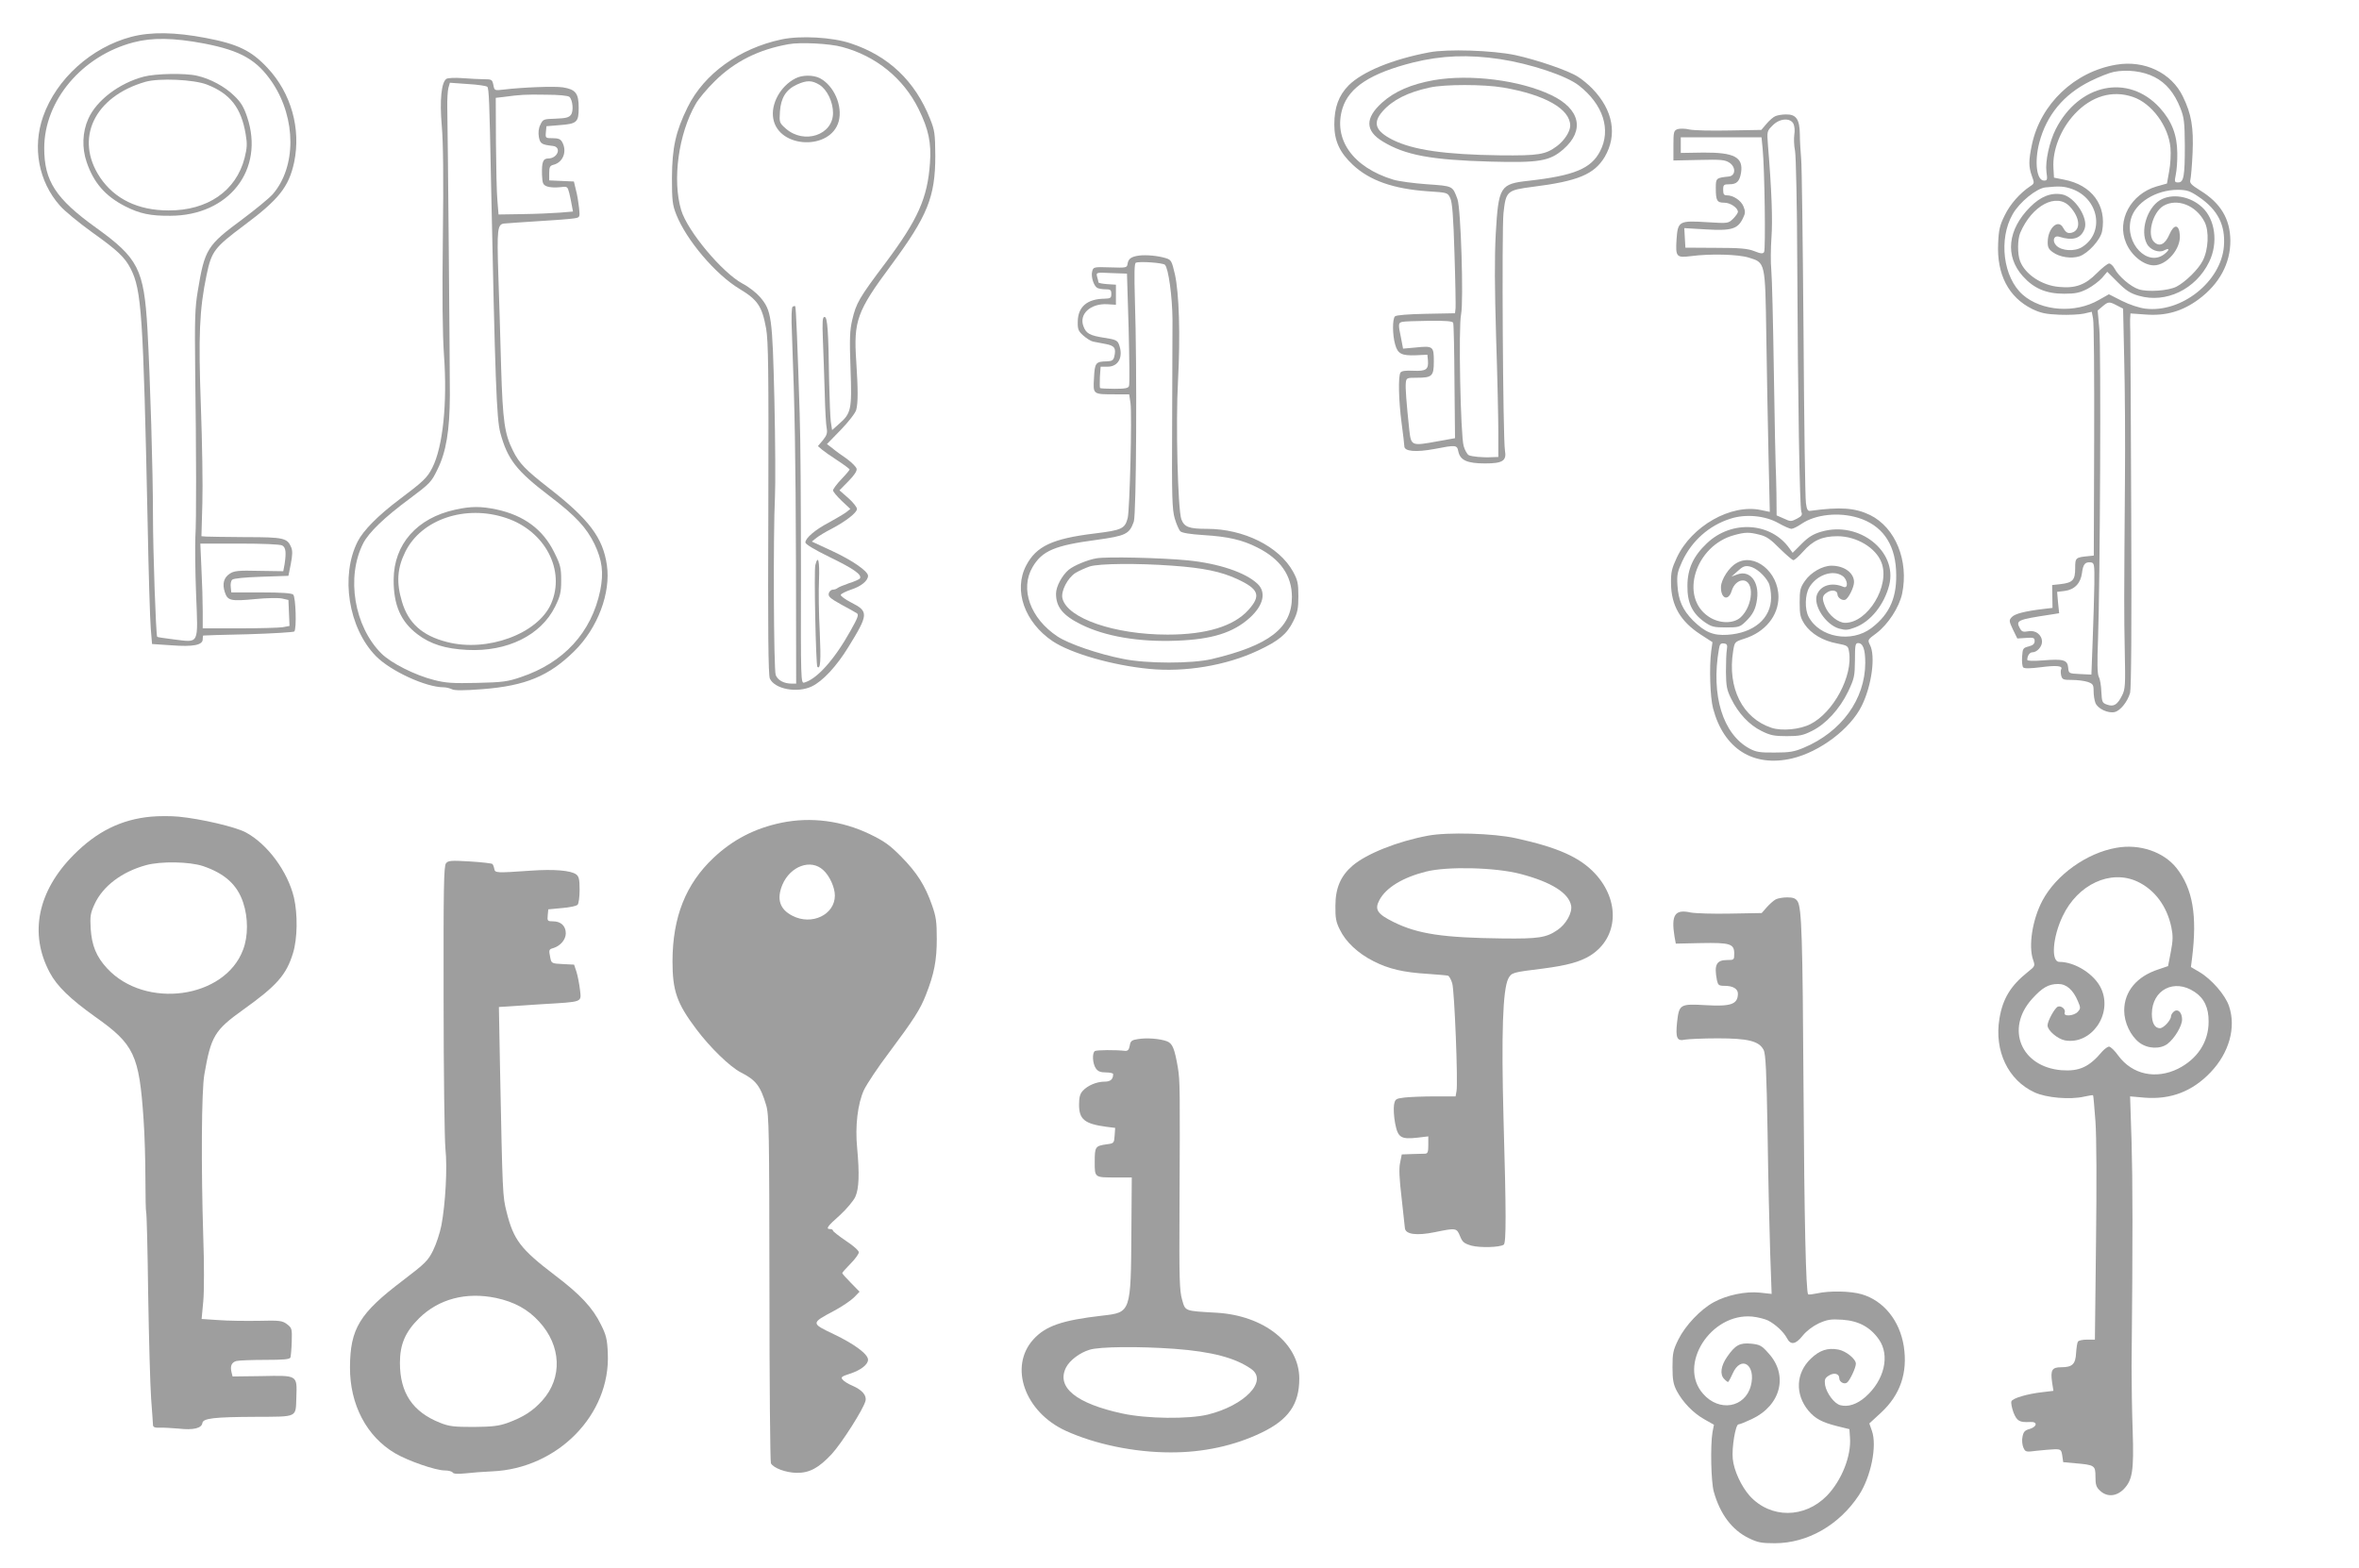 <?xml version="1.0" standalone="no"?>
<!DOCTYPE svg PUBLIC "-//W3C//DTD SVG 20010904//EN"
 "http://www.w3.org/TR/2001/REC-SVG-20010904/DTD/svg10.dtd">
<svg version="1.0" xmlns="http://www.w3.org/2000/svg"
 width="1280pt" height="851pt" viewBox="0 0 1280 851"
 preserveAspectRatio="xMidYMid meet">
<g transform="translate(0,851) scale(0.1,-0.1)"
fill="#9e9e9e" stroke="none">
<path d="M712 8310 c-216 -57 -406 -228 -478 -432 -59 -168 -25 -353 91 -484
23 -27 102 -92 174 -144 139 -99 178 -136 210 -198 59 -116 68 -245 92 -1377
5 -269 13 -528 17 -575 l7 -85 105 -7 c118 -9 170 1 170 33 0 10 1 19 3 20 1
1 111 4 244 7 133 4 245 11 250 15 13 14 8 186 -6 200 -8 8 -61 12 -174 12
l-162 0 -3 29 c-2 16 1 34 8 40 7 7 69 13 158 16 l147 5 13 65 c9 47 10 71 2
90 -21 50 -40 55 -245 55 -104 1 -202 2 -216 3 l-26 2 5 178 c3 97 -1 335 -8
527 -14 385 -8 526 31 713 27 129 42 148 202 268 191 142 244 210 273 343 38
182 -16 376 -145 513 -87 93 -160 129 -334 162 -168 32 -298 34 -405 6z m395
-36 c201 -39 288 -89 372 -214 129 -195 129 -457 0 -605 -19 -21 -93 -82 -164
-135 -192 -142 -204 -161 -242 -390 -15 -90 -17 -151 -14 -425 6 -455 7 -817
1 -910 -2 -44 -1 -184 4 -311 11 -277 19 -261 -121 -244 -48 6 -89 12 -90 14
-7 7 -23 468 -23 661 0 238 -15 738 -30 1010 -19 324 -49 384 -280 550 -218
157 -280 253 -280 431 0 258 205 501 484 574 102 27 218 25 383 -6z m424
-2724 c20 -11 23 -37 13 -103 l-7 -37 -131 2 c-112 3 -136 0 -159 -15 -33 -22
-42 -55 -27 -101 15 -46 32 -50 166 -37 60 6 125 7 144 3 l35 -8 3 -71 3 -70
-38 -7 c-21 -3 -127 -6 -235 -6 l-198 0 0 93 c0 52 -3 155 -7 230 l-6 137 212
0 c127 0 220 -4 232 -10z"/>
<path d="M780 8094 c-133 -35 -257 -129 -301 -229 -32 -71 -35 -158 -9 -234
38 -113 102 -186 210 -241 79 -40 137 -52 245 -51 318 1 512 251 416 536 -18
54 -34 81 -71 116 -50 49 -129 92 -201 108 -63 15 -225 12 -289 -5z m343 -43
c126 -49 186 -126 210 -269 9 -53 8 -74 -6 -130 -46 -178 -201 -285 -412 -284
-166 0 -293 62 -372 179 -140 210 -32 439 246 519 74 21 262 13 334 -15z"/>
<path d="M4240 8296 c-229 -49 -420 -187 -509 -368 -65 -132 -84 -219 -85
-383 0 -123 3 -147 23 -198 55 -140 214 -327 344 -405 98 -59 122 -94 144
-215 12 -69 14 -221 12 -977 -3 -667 0 -902 8 -922 26 -58 149 -81 228 -43 60
29 134 109 198 213 110 178 111 194 16 242 -33 17 -59 36 -57 42 2 6 29 19 58
29 53 17 90 48 90 74 0 25 -85 84 -195 135 l-110 51 25 20 c14 11 50 33 80 48
80 42 140 89 140 109 0 9 -21 36 -47 59 l-48 42 48 49 c31 31 48 56 45 68 -2
10 -26 34 -53 54 -28 19 -64 45 -79 58 l-29 22 76 78 c42 44 79 91 83 108 10
38 10 110 0 264 -15 219 4 271 188 519 199 269 241 372 241 596 -1 118 -3 137
-28 199 -81 205 -225 343 -432 411 -98 33 -272 43 -375 21z m330 -41 c183 -49
332 -170 414 -336 55 -111 70 -185 62 -294 -13 -189 -65 -306 -240 -540 -146
-194 -160 -219 -182 -312 -13 -56 -15 -102 -9 -265 8 -222 4 -241 -64 -300
l-36 -32 -7 45 c-3 24 -7 121 -9 214 -4 283 -9 355 -25 355 -11 0 -13 -23 -9
-122 3 -68 7 -197 10 -289 2 -91 7 -179 11 -195 4 -24 0 -37 -21 -63 l-27 -32
22 -19 c12 -10 50 -37 86 -60 35 -23 64 -45 64 -48 0 -3 -20 -27 -45 -53 -25
-26 -45 -54 -45 -60 0 -7 21 -32 47 -57 l47 -44 -24 -19 c-14 -10 -55 -34 -91
-54 -75 -39 -129 -85 -129 -109 0 -9 47 -38 133 -80 130 -63 175 -95 163 -115
-3 -5 -30 -17 -59 -26 -28 -10 -56 -21 -62 -26 -5 -5 -17 -9 -26 -9 -9 0 -19
-9 -22 -20 -4 -17 7 -27 66 -60 40 -21 78 -43 86 -48 12 -7 6 -24 -34 -95 -87
-156 -181 -261 -250 -281 -20 -6 -20 -1 -19 607 0 336 -2 720 -7 852 -11 361
-20 579 -24 583 -2 2 -8 1 -14 -2 -6 -4 -8 -57 -4 -144 16 -419 20 -669 22
-1254 l1 -648 -24 0 c-42 0 -76 18 -87 47 -11 29 -14 767 -4 968 3 61 2 295
-3 520 -11 457 -15 490 -79 564 -19 22 -61 55 -94 72 -110 59 -299 285 -333
399 -49 164 -14 415 79 576 15 27 62 83 104 124 106 105 236 171 399 200 63
12 224 4 292 -15z"/>
<path d="M4315 8084 c-81 -42 -134 -139 -119 -219 30 -162 312 -172 355 -13
22 84 -26 194 -103 234 -36 18 -96 18 -133 -2z m131 -34 c42 -26 74 -93 74
-153 0 -120 -157 -172 -256 -85 -35 31 -36 33 -32 93 5 74 33 119 92 146 53
24 81 24 122 -1z"/>
<path d="M4424 5443 c-8 -29 3 -543 11 -552 17 -16 20 34 13 189 -5 96 -7 223
-4 283 4 102 -5 140 -20 80z"/>
<path d="M7755 8226 c-201 -38 -362 -105 -437 -179 -54 -55 -78 -119 -78 -213
0 -88 29 -152 101 -219 91 -85 220 -130 405 -143 108 -7 109 -7 123 -37 11
-22 17 -99 23 -300 5 -148 7 -282 6 -297 l-3 -28 -157 -3 c-99 -2 -162 -7
-169 -14 -14 -14 -14 -99 1 -152 14 -51 35 -62 113 -59 l62 3 3 -30 c4 -50 -9
-60 -79 -57 -43 2 -64 -1 -70 -10 -13 -20 -10 -152 6 -273 8 -60 15 -118 15
-127 0 -28 63 -33 161 -15 119 23 125 23 132 -13 10 -48 48 -65 145 -65 95 0
118 14 108 70 -11 61 -18 1201 -8 1289 13 119 19 124 158 142 247 31 334 68
391 162 70 119 46 254 -66 370 -22 23 -58 53 -80 66 -53 34 -221 91 -339 117
-125 26 -368 34 -467 15z m385 -37 c164 -25 360 -90 427 -143 132 -103 176
-240 115 -357 -49 -94 -140 -132 -387 -160 -156 -17 -164 -30 -179 -288 -7
-132 -6 -290 2 -565 7 -209 12 -441 12 -513 l0 -133 -32 -1 c-54 -3 -112 3
-129 11 -8 5 -21 27 -27 49 -17 55 -29 649 -14 716 14 69 -1 577 -20 625 -27
72 -23 70 -164 80 -71 5 -154 16 -184 25 -220 67 -328 220 -275 389 36 113
153 189 383 247 154 38 299 44 472 18z m-255 -1431 c3 -7 6 -151 7 -319 l3
-307 -95 -17 c-141 -26 -143 -25 -153 60 -16 152 -22 231 -19 258 3 26 6 27
58 27 85 0 94 8 94 89 0 82 -4 85 -100 75 l-67 -6 -11 58 c-16 75 -15 82 6 87
9 3 75 5 145 6 94 1 129 -2 132 -11z"/>
<path d="M7780 8075 c-123 -22 -213 -61 -281 -122 -93 -84 -92 -153 4 -211
122 -74 261 -100 584 -109 265 -7 322 2 397 68 116 102 90 218 -67 293 -169
81 -440 115 -637 81z m376 -40 c228 -39 364 -117 364 -207 0 -32 -32 -81 -72
-111 -62 -46 -98 -52 -308 -50 -301 4 -472 29 -583 84 -95 48 -110 92 -55 155
55 62 136 103 256 129 81 18 292 18 398 0z"/>
<path d="M11483 8159 c-227 -38 -411 -213 -458 -435 -18 -86 -18 -118 0 -169
14 -38 14 -41 -8 -55 -57 -38 -110 -98 -139 -158 -27 -54 -33 -79 -36 -153 -8
-168 56 -292 185 -356 46 -22 74 -28 147 -31 50 -2 110 1 133 6 l43 10 7 -37
c5 -20 7 -317 6 -661 l-2 -625 -28 -3 c-71 -7 -73 -8 -73 -66 0 -64 -13 -78
-79 -86 l-46 -5 1 -62 1 -62 -51 -6 c-100 -12 -154 -26 -170 -44 -16 -17 -15
-22 6 -67 l24 -49 47 3 c41 3 47 1 47 -17 0 -15 -9 -23 -32 -29 -31 -8 -33
-11 -36 -56 -2 -27 1 -53 6 -58 7 -7 40 -6 95 1 84 11 122 8 111 -11 -3 -5 -3
-20 0 -34 6 -22 11 -24 60 -24 29 0 67 -5 85 -11 27 -10 31 -15 31 -49 0 -21
4 -50 10 -65 12 -31 69 -58 105 -49 31 8 69 56 83 104 6 23 9 358 6 980 -2
520 -4 961 -5 980 -1 19 -1 49 -1 67 l2 32 84 -6 c109 -8 198 18 285 82 113
83 174 196 173 320 -1 117 -53 203 -163 271 -50 31 -59 41 -54 58 3 12 9 77
12 146 6 138 -6 211 -53 307 -62 128 -208 198 -361 172z m207 -67 c63 -32 108
-86 141 -169 20 -51 23 -76 24 -203 0 -167 -6 -200 -36 -200 -20 0 -21 3 -13
43 5 23 9 76 8 117 -1 99 -30 173 -95 245 -171 187 -439 131 -565 -117 -34
-68 -57 -173 -50 -230 6 -43 5 -48 -13 -48 -40 0 -53 100 -26 205 39 150 133
263 276 334 46 23 104 46 129 51 72 14 158 4 220 -28z m-117 -108 c102 -34
194 -159 204 -276 3 -33 0 -90 -7 -127 l-12 -67 -57 -16 c-139 -41 -217 -184
-165 -306 28 -68 95 -122 151 -122 70 0 146 89 141 163 -4 61 -32 63 -57 4
-23 -53 -53 -68 -82 -41 -41 37 -10 161 50 197 74 43 177 3 223 -87 26 -51 21
-151 -10 -211 -23 -46 -93 -115 -143 -141 -44 -22 -155 -30 -204 -14 -44 14
-110 71 -131 112 -8 15 -21 28 -30 28 -8 0 -38 -24 -67 -53 -62 -63 -116 -83
-205 -74 -94 8 -184 69 -211 140 -15 38 -14 119 1 154 64 149 197 219 269 142
56 -60 61 -128 10 -142 -22 -5 -32 1 -47 28 -27 48 -82 -3 -83 -77 -1 -29 5
-41 28 -57 37 -27 100 -36 144 -22 47 16 114 89 123 136 26 140 -55 251 -206
280 l-55 11 -3 53 c-6 97 40 212 116 293 91 97 204 130 315 92z m-332 -499
c148 -52 181 -238 56 -316 -40 -25 -110 -21 -139 8 -25 25 -14 58 16 48 73
-23 117 -10 137 43 22 58 -53 174 -122 187 -60 11 -116 -11 -173 -68 -123
-123 -138 -267 -40 -376 60 -67 127 -95 224 -95 62 0 84 5 126 26 28 15 64 42
80 60 l28 33 57 -57 c45 -45 68 -60 114 -73 147 -43 310 35 382 184 50 102 33
232 -39 297 -66 61 -165 76 -229 37 -70 -44 -107 -167 -70 -236 17 -33 65 -51
93 -36 31 16 32 4 2 -20 -91 -71 -215 58 -182 189 23 90 136 160 256 160 49
-1 65 -6 112 -38 104 -70 146 -154 137 -268 -15 -192 -230 -363 -426 -339 -33
4 -85 21 -127 42 l-71 36 -55 -31 c-128 -74 -310 -61 -412 28 -107 94 -133
302 -55 438 37 65 129 140 178 145 76 8 100 6 142 -8z m246 -633 l33 -17 6
-275 c4 -151 6 -448 4 -660 -5 -674 -5 -711 -1 -921 4 -187 3 -209 -15 -244
-25 -50 -45 -62 -81 -49 -26 9 -28 14 -31 69 -1 33 -7 70 -14 82 -8 16 -9 76
-4 205 11 303 17 1575 7 1683 l-9 100 26 22 c32 27 37 27 79 5z m-123 -1512
c-1 -63 -5 -200 -9 -303 l-7 -188 -62 3 c-61 3 -61 3 -64 35 -4 42 -26 48
-138 39 -52 -4 -84 -3 -84 3 0 22 13 41 28 41 24 0 52 30 52 57 0 38 -35 65
-75 57 -28 -5 -35 -2 -45 16 -23 43 -16 47 169 75 l44 7 -6 58 -5 58 41 5 c54
7 87 42 94 98 6 48 17 60 48 57 19 -3 20 -10 19 -118z"/>
<path d="M2422 8082 c-27 -19 -37 -115 -25 -254 8 -91 10 -284 6 -604 -4 -324
-2 -523 6 -640 19 -262 -6 -499 -63 -612 -28 -55 -48 -74 -181 -174 -114 -86
-193 -166 -224 -226 -95 -187 -51 -470 99 -623 80 -81 271 -169 368 -169 13 0
32 -5 43 -10 14 -8 64 -8 167 0 233 18 361 71 498 206 127 125 199 316 177
467 -21 148 -97 249 -313 417 -128 100 -162 134 -197 205 -45 90 -55 157 -64
455 -4 157 -11 380 -15 496 -8 252 -5 278 33 281 16 2 100 7 188 13 88 5 174
12 191 15 31 5 31 6 26 57 -3 28 -10 72 -17 97 l-11 46 -67 3 -67 3 0 39 c0
34 4 41 24 46 51 13 74 72 47 122 -9 17 -21 22 -52 22 -39 0 -40 1 -37 33 l3
32 72 6 c94 7 103 16 103 95 0 78 -17 99 -86 110 -47 7 -221 0 -320 -12 -51
-6 -51 -6 -57 25 -6 29 -9 31 -50 31 -24 0 -77 3 -118 6 -41 3 -80 1 -87 -4z
m222 -43 c9 -8 12 -84 20 -499 23 -1102 30 -1301 51 -1380 39 -143 87 -205
267 -342 142 -108 200 -171 244 -261 42 -89 50 -154 31 -251 -47 -228 -198
-393 -432 -471 -70 -24 -99 -28 -236 -31 -132 -3 -169 -1 -235 16 -102 26
-230 90 -284 143 -148 147 -193 415 -99 599 30 58 113 139 251 241 111 83 119
91 152 160 47 95 66 210 67 402 0 157 -11 1421 -14 1560 -1 44 2 93 6 108 l8
28 97 -7 c53 -3 101 -10 106 -15z m446 -55 c18 -18 23 -77 8 -97 -11 -15 -29
-19 -83 -21 -66 -2 -69 -3 -83 -33 -10 -20 -12 -43 -8 -67 7 -36 15 -41 76
-48 49 -6 26 -68 -25 -68 -29 0 -36 -20 -34 -89 2 -47 5 -54 28 -63 14 -5 45
-7 68 -4 42 5 42 5 52 -32 5 -20 11 -51 14 -68 l6 -32 -72 -6 c-40 -3 -130 -7
-202 -8 l-130 -2 -6 75 c-4 40 -7 183 -8 316 l-1 242 43 5 c90 12 116 14 229
12 69 0 121 -5 128 -12z"/>
<path d="M2470 5744 c-207 -45 -333 -187 -334 -379 -1 -138 38 -228 129 -297
71 -54 151 -79 270 -85 217 -11 400 79 477 235 28 57 33 77 33 142 0 68 -4 85
-38 153 -61 124 -164 200 -312 232 -85 18 -140 18 -225 -1z m276 -45 c211 -70
324 -284 244 -466 -72 -163 -347 -264 -565 -207 -134 34 -210 103 -244 219
-31 103 -26 181 18 270 87 177 327 258 547 184z"/>
<path d="M9634 7880 c-11 -4 -33 -23 -49 -42 l-28 -33 -173 -3 c-95 -2 -192 0
-216 5 -25 6 -54 6 -66 2 -20 -8 -22 -15 -22 -89 l0 -81 138 3 c119 3 142 1
166 -15 36 -24 34 -71 -4 -75 -68 -7 -70 -9 -70 -61 0 -70 6 -81 46 -81 33 0
74 -28 74 -50 0 -6 -12 -23 -26 -37 -26 -25 -26 -26 -138 -19 -156 10 -162 6
-169 -93 -6 -95 -1 -101 78 -91 106 14 255 10 314 -8 90 -28 89 -22 95 -424 3
-189 8 -481 12 -650 l7 -306 -48 10 c-162 35 -377 -87 -457 -259 -27 -58 -32
-79 -31 -139 1 -120 51 -206 160 -277 l65 -42 -7 -49 c-11 -87 -6 -249 10
-310 58 -220 218 -321 429 -272 151 36 316 160 378 286 54 109 76 271 44 331
-13 26 -12 28 36 63 63 48 123 140 139 214 37 179 -36 359 -174 427 -81 39
-161 45 -322 23 -16 -3 -21 5 -26 42 -4 25 -10 441 -13 925 -4 484 -9 909 -13
945 -3 36 -7 95 -7 131 -1 82 -20 109 -75 108 -20 0 -45 -4 -57 -9z m97 -41
c6 -12 9 -38 5 -59 -3 -21 -2 -61 4 -89 5 -28 11 -301 12 -609 3 -734 13
-1322 22 -1349 7 -18 2 -24 -24 -38 -31 -16 -35 -16 -71 1 l-39 17 -1 119 c-1
65 -3 130 -4 146 -1 15 -6 245 -10 512 -4 267 -10 517 -14 556 -4 39 -3 117 1
175 7 93 1 259 -19 501 -6 76 -5 77 25 107 38 39 95 43 113 10z m-167 -134
c11 -111 17 -550 8 -563 -7 -10 -18 -9 -53 5 -35 14 -77 18 -209 18 l-165 1
-3 53 -3 53 119 -7 c137 -8 171 2 199 60 14 28 14 38 3 65 -13 32 -55 60 -90
60 -16 0 -20 6 -20 30 0 27 3 30 34 30 39 0 55 15 63 63 13 84 -37 110 -204
109 l-123 -2 0 43 0 42 219 0 219 0 6 -60z m518 -2005 c127 -39 198 -136 206
-282 8 -144 -31 -238 -133 -316 -109 -83 -283 -52 -342 62 -21 41 -19 118 4
158 40 68 129 99 181 62 28 -19 32 -70 5 -59 -63 27 -124 9 -144 -42 -22 -57
46 -162 119 -184 36 -10 48 -9 88 6 85 32 158 124 185 230 46 183 -163 349
-367 290 -45 -13 -70 -28 -108 -66 l-49 -49 -16 22 c-100 144 -314 158 -449
30 -74 -70 -106 -139 -106 -232 -1 -91 26 -148 92 -195 39 -27 51 -30 117 -30
68 0 76 2 105 30 41 39 57 70 64 125 12 93 -39 157 -106 133 l-33 -12 34 30
c27 25 39 30 64 25 35 -7 81 -47 103 -88 8 -15 14 -51 14 -81 0 -113 -94 -193
-237 -202 -77 -5 -122 14 -187 78 -56 57 -79 109 -84 189 -4 59 0 75 26 132
52 111 145 194 261 231 82 27 189 17 261 -24 30 -17 62 -31 70 -31 9 0 33 12
55 27 76 52 203 65 307 33z m-534 -92 c37 -9 60 -25 109 -75 35 -34 68 -63 74
-63 6 0 30 21 52 46 54 61 104 84 187 84 104 0 209 -63 239 -143 48 -125 -74
-327 -197 -327 -38 0 -89 41 -108 87 -19 45 -18 60 10 78 25 17 56 11 56 -10
0 -18 25 -36 42 -30 18 7 48 68 48 96 0 50 -53 89 -122 89 -49 0 -112 -36
-144 -82 -26 -37 -29 -50 -29 -118 0 -67 4 -82 27 -118 35 -51 99 -90 176
-104 57 -11 60 -13 65 -45 22 -131 -85 -330 -210 -393 -57 -29 -154 -38 -210
-20 -158 52 -241 216 -209 416 8 51 9 51 61 68 112 35 185 124 185 226 0 137
-131 242 -228 184 -41 -23 -82 -88 -84 -128 -2 -65 40 -81 58 -23 10 34 35 57
60 57 65 0 57 -137 -11 -200 -39 -36 -116 -35 -173 3 -161 106 -74 386 138
443 58 16 81 17 138 2z m-178 -623 c-3 -16 -5 -70 -5 -120 1 -77 4 -98 28
-146 39 -80 98 -143 165 -176 48 -24 70 -28 137 -28 67 0 89 4 136 28 76 37
151 119 197 214 34 72 36 84 37 170 0 81 2 93 17 93 27 0 39 -35 39 -108 -1
-197 -129 -374 -334 -460 -52 -22 -78 -26 -157 -26 -80 -1 -102 3 -136 21
-146 78 -211 290 -167 541 4 27 10 32 27 30 17 -2 20 -8 16 -33z"/>
<path d="M6180 7123 c-42 -6 -58 -17 -62 -46 -3 -20 -8 -21 -94 -18 -90 3 -92
2 -98 -23 -7 -27 8 -76 27 -88 7 -4 27 -8 45 -8 27 0 32 -3 32 -25 0 -22 -4
-25 -37 -26 -94 -1 -144 -44 -145 -124 -1 -42 3 -52 30 -76 18 -16 42 -31 54
-33 13 -2 43 -8 68 -13 48 -9 57 -23 46 -69 -5 -19 -13 -24 -39 -25 -62 -1
-67 -7 -71 -91 -5 -89 -7 -88 115 -88 l76 0 7 -47 c9 -64 -4 -578 -15 -624
-15 -58 -31 -66 -178 -84 -231 -28 -318 -69 -373 -174 -70 -134 -9 -308 144
-411 99 -66 325 -131 524 -150 193 -19 417 18 589 99 114 53 158 90 192 159
24 48 28 70 28 137 0 70 -4 87 -29 133 -76 137 -268 232 -467 232 -98 0 -123
10 -139 52 -19 54 -31 522 -18 753 13 246 6 473 -17 577 -17 72 -20 78 -49 87
-43 13 -104 19 -146 14z m141 -50 c19 -19 40 -172 41 -298 0 -71 -1 -331 -2
-576 -2 -387 0 -453 14 -502 9 -31 23 -62 30 -70 10 -9 51 -16 128 -21 132 -8
209 -26 290 -67 126 -63 188 -153 188 -269 0 -168 -123 -263 -436 -337 -108
-25 -352 -25 -479 1 -134 26 -297 82 -357 122 -148 98 -205 258 -135 377 52
88 120 117 346 147 159 22 179 31 203 99 14 40 18 843 6 1203 -4 145 -3 198 5
202 19 9 147 0 158 -11z m-197 -345 c4 -164 6 -304 2 -313 -4 -12 -22 -15 -79
-15 -41 0 -76 2 -78 4 -2 2 -2 29 -1 60 l4 56 38 0 c60 0 87 55 61 122 -8 21
-20 26 -80 35 -77 12 -98 23 -112 62 -26 66 38 125 129 120 l47 -3 0 54 0 55
-47 3 c-27 2 -48 6 -48 10 0 4 -3 17 -7 30 -6 24 -5 24 78 20 l84 -3 9 -297z"/>
<path d="M5949 5480 c-48 -8 -122 -39 -150 -62 -36 -30 -69 -91 -69 -130 0
-72 37 -118 136 -167 131 -65 314 -96 518 -88 192 7 307 43 397 124 75 68 91
139 42 185 -66 62 -210 110 -378 127 -144 14 -442 21 -496 11z m413 -40 c168
-12 263 -32 350 -72 119 -55 132 -90 62 -168 -80 -89 -229 -134 -439 -134
-287 0 -543 88 -570 196 -10 39 28 112 71 139 20 12 54 27 77 35 51 16 259 18
449 4z"/>
<path d="M819 4078 c-161 -15 -293 -80 -419 -207 -196 -197 -243 -428 -130
-639 39 -74 112 -144 245 -239 214 -151 240 -207 264 -558 6 -82 10 -228 10
-323 0 -95 2 -176 4 -180 3 -4 8 -205 11 -447 4 -242 11 -496 16 -565 5 -69
10 -133 10 -142 0 -13 9 -17 38 -16 20 1 66 -2 102 -5 79 -9 124 2 128 30 4
26 61 33 291 34 229 1 215 -5 219 105 4 123 9 120 -189 116 l-157 -2 -6 24
c-8 33 1 53 27 60 12 3 82 6 155 6 100 0 134 3 138 13 2 7 6 46 7 86 2 70 1
74 -26 95 -26 19 -39 21 -155 18 -70 -1 -168 0 -217 4 l-91 6 9 96 c5 53 5
210 0 347 -12 382 -10 797 6 885 36 207 55 239 210 350 182 130 235 189 271
308 24 78 26 209 5 301 -34 142 -144 291 -262 354 -57 30 -241 73 -363 85 -41
4 -109 4 -151 0z m282 -268 c118 -40 186 -101 218 -197 28 -83 28 -184 0 -257
-99 -266 -531 -325 -738 -101 -59 64 -83 124 -89 216 -4 67 -1 84 21 132 45
98 148 176 280 212 81 22 235 19 308 -5z"/>
<path d="M4240 4045 c-144 -30 -263 -91 -369 -191 -150 -142 -221 -320 -222
-559 0 -162 23 -229 129 -370 74 -99 183 -205 242 -235 81 -41 106 -73 137
-177 16 -53 17 -141 18 -993 0 -514 4 -942 8 -951 13 -26 81 -51 139 -52 70
-1 120 26 191 102 55 60 172 244 183 288 8 30 -18 60 -71 83 -22 9 -46 24 -53
33 -11 13 -6 17 40 32 59 19 98 50 98 76 0 30 -74 85 -185 138 -126 60 -126
60 2 128 43 23 91 56 108 73 l29 30 -47 48 c-26 26 -47 50 -47 53 0 3 20 26
45 51 25 25 45 53 45 62 0 9 -31 37 -70 62 -38 26 -70 51 -70 55 0 5 -7 9 -15
9 -26 0 -17 14 52 75 36 33 74 78 84 100 20 44 23 123 10 264 -12 120 3 242
37 316 16 33 77 125 137 204 135 181 168 233 199 312 45 114 59 187 59 304 0
93 -4 121 -26 183 -37 106 -82 177 -167 263 -62 63 -92 84 -170 122 -152 73
-319 95 -480 62z m227 -257 c34 -30 63 -94 63 -138 0 -104 -125 -164 -230
-110 -69 35 -87 90 -55 168 43 102 155 143 222 80z"/>
<path d="M7749 3975 c-166 -31 -334 -98 -410 -163 -64 -55 -93 -121 -93 -217
-1 -65 3 -89 24 -130 32 -67 99 -129 182 -171 84 -43 164 -61 293 -69 55 -4
105 -8 112 -10 6 -2 17 -21 23 -42 12 -41 32 -540 23 -585 l-5 -28 -112 0
c-61 0 -135 -3 -163 -6 -50 -6 -53 -8 -59 -40 -3 -19 -1 -64 6 -100 15 -78 31
-88 122 -78 l58 7 0 -47 c0 -37 -3 -46 -17 -47 -10 0 -43 -1 -73 -2 l-54 -2
-9 -45 c-7 -31 -4 -89 8 -190 9 -80 17 -154 18 -165 3 -34 64 -42 162 -22 116
24 119 23 137 -21 13 -33 22 -40 62 -52 45 -12 152 -10 175 5 14 8 14 170 -1
690 -12 454 -4 695 26 754 18 33 20 34 191 55 129 17 199 36 255 71 151 96
162 296 25 444 -83 89 -202 142 -430 192 -121 27 -370 34 -476 14z m502 -208
c167 -44 261 -103 274 -172 7 -39 -28 -101 -74 -132 -61 -42 -104 -48 -296
-46 -326 4 -461 24 -593 89 -89 44 -105 68 -77 120 36 67 126 122 253 154 115
29 377 23 513 -13z"/>
<path d="M11483 3909 c-160 -28 -326 -146 -401 -287 -54 -102 -77 -246 -50
-322 11 -32 10 -34 -28 -64 -94 -75 -137 -145 -155 -254 -29 -175 47 -334 190
-400 64 -30 194 -41 271 -23 24 5 46 9 47 7 2 -1 7 -65 13 -142 6 -86 7 -339
3 -661 l-6 -523 -43 0 c-24 0 -46 -5 -49 -11 -4 -5 -8 -33 -10 -61 -3 -61 -20
-78 -81 -78 -50 0 -59 -15 -49 -84 l7 -44 -58 -7 c-83 -9 -164 -33 -170 -50
-3 -8 2 -35 11 -60 19 -47 32 -55 90 -52 42 3 40 -25 -2 -38 -27 -7 -34 -16
-39 -43 -4 -18 -1 -45 5 -58 11 -24 13 -25 74 -17 34 4 78 7 97 8 32 0 35 -3
40 -35 l5 -35 65 -6 c106 -9 110 -12 110 -73 0 -43 4 -57 25 -76 37 -35 87
-32 127 7 49 50 57 100 50 318 -4 105 -6 262 -6 350 7 714 6 1004 0 1217 l-8
248 79 -7 c142 -11 259 34 358 138 100 105 139 242 100 358 -20 61 -95 147
-161 186 l-46 27 6 47 c29 233 4 378 -84 490 -70 88 -200 133 -327 110z m114
-183 c94 -44 161 -133 185 -249 9 -44 9 -70 -3 -132 l-15 -78 -53 -18 c-117
-38 -185 -120 -185 -223 0 -65 34 -137 82 -174 45 -34 113 -37 153 -7 38 29
79 97 79 132 0 39 -23 61 -45 43 -8 -7 -15 -18 -15 -25 0 -21 -40 -65 -60 -65
-28 0 -44 28 -44 78 1 131 122 193 232 119 52 -34 77 -87 76 -162 0 -110 -61
-202 -166 -255 -120 -59 -248 -32 -324 71 -19 27 -42 49 -50 49 -8 0 -24 -12
-37 -26 -71 -85 -125 -109 -221 -102 -220 18 -306 225 -160 387 55 61 89 81
142 81 45 0 81 -32 107 -94 15 -35 15 -39 -1 -57 -21 -23 -79 -27 -71 -5 7 18
-18 40 -37 33 -17 -7 -56 -78 -56 -102 0 -27 54 -73 94 -81 143 -26 261 142
197 281 -35 77 -141 145 -227 145 -46 0 -37 133 18 248 82 173 260 255 405
188z"/>
<path d="M2420 3825 c-12 -15 -14 -131 -13 -739 0 -396 5 -761 10 -811 11
-102 0 -299 -22 -415 -8 -41 -28 -102 -45 -136 -27 -55 -42 -70 -164 -163
-235 -178 -286 -261 -287 -471 -1 -202 90 -376 245 -467 72 -42 220 -93 269
-93 20 0 39 -5 43 -11 5 -8 26 -9 68 -5 33 4 99 9 146 11 356 15 643 308 628
640 -3 77 -9 100 -37 156 -45 92 -112 164 -251 269 -186 142 -223 191 -261
342 -22 88 -22 90 -36 788 l-6 325 29 2 c16 1 106 7 199 13 234 14 219 9 212
79 -4 31 -12 75 -19 97 l-13 39 -61 3 c-60 3 -62 4 -68 34 -9 44 -8 46 17 53
38 12 67 46 67 80 0 40 -27 65 -69 65 -30 0 -32 2 -29 33 l3 32 74 7 c40 3 78
11 85 18 6 6 11 42 11 81 0 57 -4 73 -19 84 -29 21 -119 29 -246 20 -188 -13
-194 -13 -198 10 -2 11 -7 23 -10 26 -4 4 -59 10 -123 14 -101 6 -117 5 -129
-10z m272 -2359 c98 -21 172 -61 233 -128 121 -131 128 -305 18 -428 -51 -57
-102 -90 -189 -122 -48 -17 -82 -21 -184 -22 -108 0 -133 3 -183 23 -148 59
-217 162 -217 325 0 100 29 168 104 242 107 105 255 144 418 110z"/>
<path d="M9635 3629 c-11 -6 -33 -25 -48 -42 l-28 -32 -168 -3 c-94 -2 -191 1
-218 6 -85 19 -106 -13 -87 -131 l7 -38 136 3 c159 3 181 -4 181 -57 0 -34 -1
-35 -38 -35 -59 0 -72 -26 -56 -109 6 -27 10 -31 41 -31 46 0 73 -16 73 -43
-1 -57 -37 -70 -174 -62 -140 8 -145 5 -156 -91 -9 -87 -1 -106 43 -96 17 3
97 7 177 7 166 0 224 -15 249 -62 12 -22 16 -115 22 -453 3 -234 10 -526 14
-648 l8 -224 -64 7 c-77 8 -179 -13 -250 -52 -72 -39 -154 -126 -192 -202 -29
-59 -32 -75 -32 -151 0 -69 5 -93 23 -128 33 -62 89 -120 149 -154 l53 -30 -8
-41 c-12 -71 -8 -268 7 -322 34 -122 99 -208 189 -252 49 -24 69 -28 142 -28
177 0 349 98 456 260 66 100 100 269 71 350 l-14 40 63 58 c105 97 146 217
124 361 -22 139 -109 247 -228 282 -61 18 -175 20 -242 5 -24 -5 -46 -8 -49
-5 -12 12 -21 412 -25 1113 -5 825 -10 982 -32 1019 -11 17 -24 22 -57 22 -23
0 -51 -5 -62 -11z m-42 -2285 c41 -21 85 -62 103 -96 20 -39 47 -35 85 13 21
26 54 51 87 67 47 21 65 24 128 20 89 -6 152 -40 199 -107 61 -87 30 -221 -73
-312 -46 -40 -94 -56 -136 -45 -33 8 -75 65 -83 109 -4 30 -1 38 19 51 29 19
58 12 58 -14 0 -19 25 -34 41 -24 15 9 49 81 49 103 0 26 -53 69 -95 77 -59
11 -102 -4 -149 -49 -82 -78 -87 -193 -14 -282 37 -44 74 -64 158 -85 l65 -16
3 -45 c8 -100 -45 -233 -125 -316 -121 -124 -306 -125 -419 -1 -46 52 -86 138
-92 201 -6 61 15 187 31 187 7 0 39 13 73 29 157 74 199 238 90 357 -37 42
-47 47 -94 52 -62 6 -87 -8 -131 -72 -34 -49 -40 -96 -15 -120 8 -9 18 -16 20
-16 3 0 14 20 25 45 46 104 129 48 99 -66 -32 -119 -172 -143 -259 -43 -139
157 42 440 267 419 30 -3 68 -13 85 -21z"/>
<path d="M6175 2871 c-34 -5 -41 -10 -45 -36 -4 -22 -11 -29 -25 -28 -52 6
-154 5 -164 -1 -16 -10 -13 -68 5 -94 11 -16 25 -22 55 -22 21 0 39 -4 39 -9
0 -28 -14 -41 -46 -41 -44 0 -93 -21 -119 -50 -15 -16 -20 -36 -20 -75 0 -80
30 -104 148 -120 l48 -6 -3 -42 c-3 -41 -4 -42 -43 -47 -62 -9 -65 -13 -65
-95 0 -87 -2 -85 116 -85 l85 0 -2 -288 c-3 -448 -2 -444 -159 -462 -218 -25
-307 -56 -373 -129 -134 -148 -47 -394 176 -496 160 -73 373 -117 567 -117
177 -1 348 36 495 107 146 70 205 154 205 293 0 191 -191 343 -450 358 -174
10 -168 7 -186 71 -14 48 -16 115 -14 492 3 656 3 695 -9 768 -18 104 -29 130
-59 142 -37 14 -109 20 -157 12z m198 -1681 c202 -15 331 -49 417 -110 91 -65
-37 -198 -237 -247 -104 -25 -329 -23 -463 6 -251 54 -361 143 -305 251 20 38
74 79 127 95 53 17 268 19 461 5z"/>
</g>
</svg>
